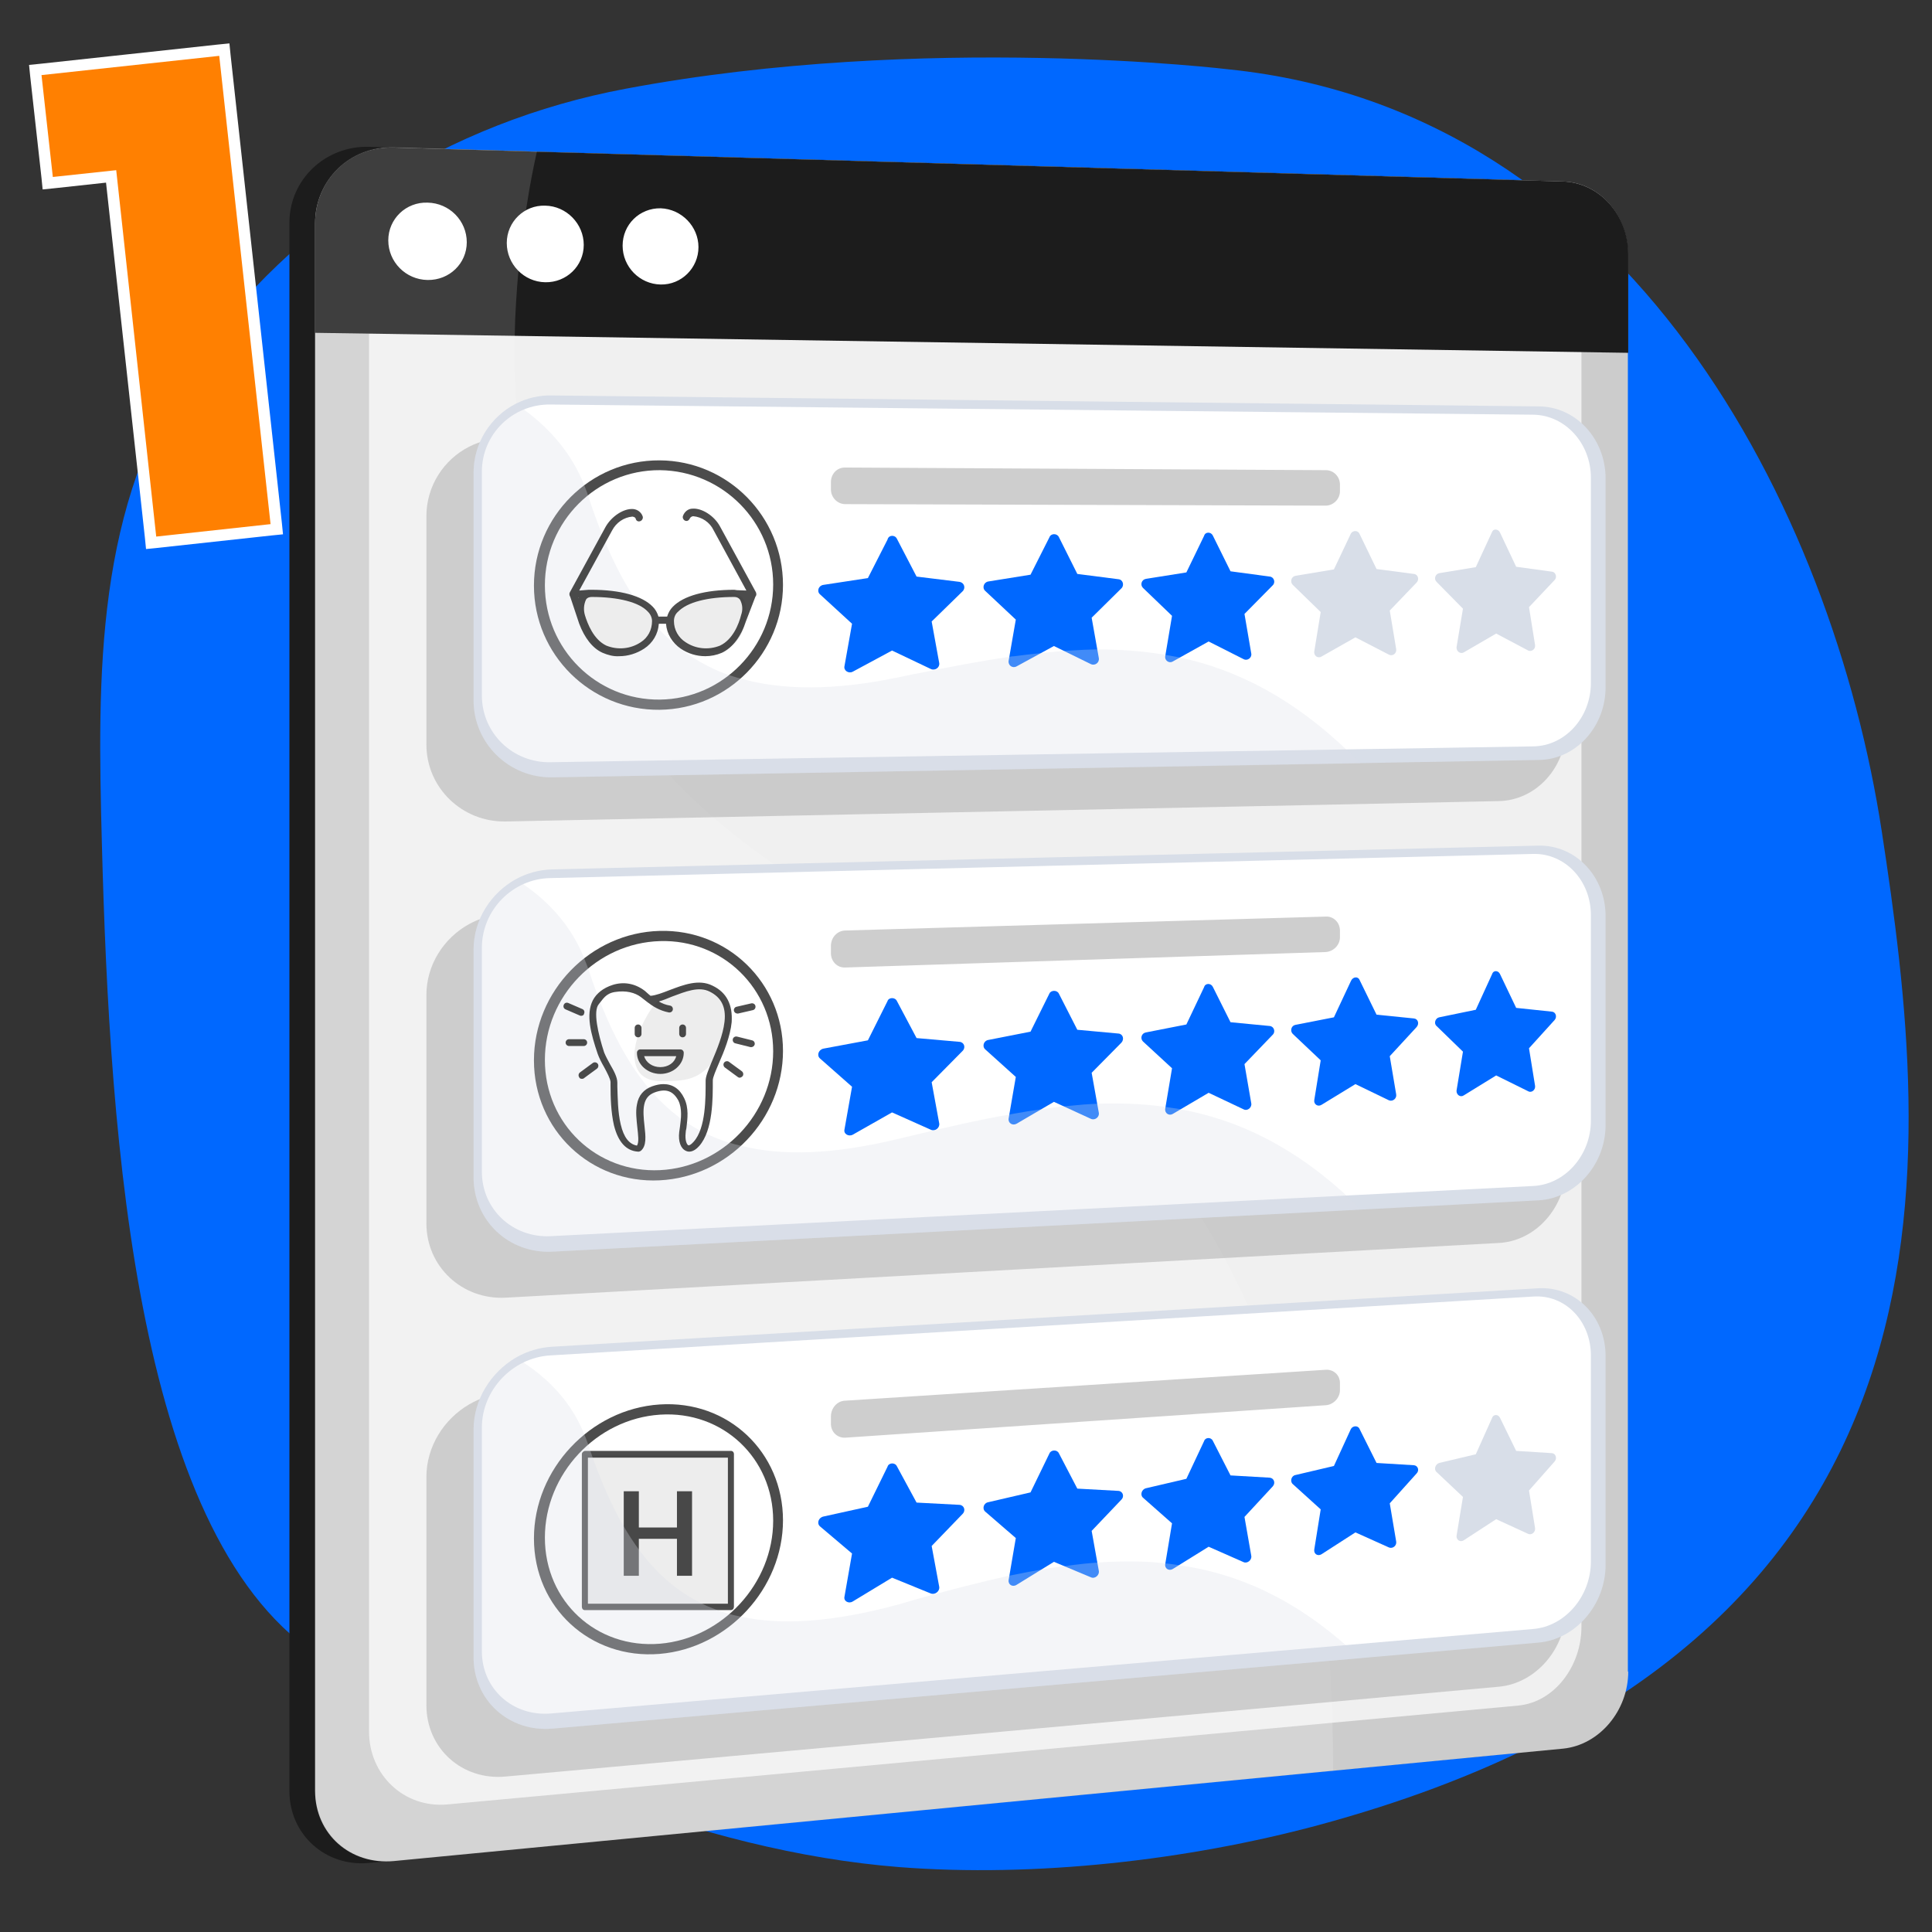 <?xml version="1.0" encoding="utf-8"?>
<!-- Generator: Adobe Illustrator 26.0.1, SVG Export Plug-In . SVG Version: 6.00 Build 0)  -->
<svg version="1.1" id="Calque_2_00000176023631476217028310000013563786733506963127_"
	 xmlns="http://www.w3.org/2000/svg" xmlns:xlink="http://www.w3.org/1999/xlink" x="0px" y="0px" viewBox="0 0 512 512"
	 style="enable-background:new 0 0 512 512;" xml:space="preserve">
<rect x="0" y="0" width="512" height="512" fill="#333333" stroke="none"/>
<style type="text/css">
	.st0{fill:#0068FF;}
	.st1{fill:#FF8001;}
	.st2{fill:#FFFFFF;}
	.st3{display:none;}
	.st4{display:inline;}
	.st5{fill:#2C8CFF;}
	.st6{opacity:0.26;fill:#FFFFFF;enable-background:new    ;}
	.st7{fill:#0066E0;}
	.st8{fill:url(#SVGID_1_);}
	.st9{fill:url(#SVGID_00000047762796302472326240000012679958345085210268_);}
	.st10{fill:url(#SVGID_00000147929728883018254620000004630897003260346795_);}
	.st11{fill:url(#SVGID_00000114047886362446562070000014421673452348660401_);}
	.st12{opacity:0.8;fill:#FFFFFF;enable-background:new    ;}
	.st13{fill:url(#SVGID_00000020396504447776101150000006211416141711210370_);}
	.st14{fill:url(#SVGID_00000077290048980019213480000016573263134657855384_);}
	.st15{fill:url(#SVGID_00000006669227653610669070000000390522571393368973_);}
	.st16{fill:url(#SVGID_00000136393456566694835300000014834232656388957596_);}
	.st17{fill:url(#SVGID_00000102512019753221826180000014270798882521533328_);}
	.st18{fill:url(#SVGID_00000060738631144858988030000008846519577197886906_);}
	.st19{fill:url(#SVGID_00000082359342722402448710000003481057768115509150_);}
	.st20{fill:url(#SVGID_00000147200978563520543050000008896778500370037644_);}
	.st21{fill:#1C1C1C;}
	.st22{fill:#CCCCCC;}
	.st23{opacity:0.7;fill:#FFFFFF;enable-background:new    ;}
	.st24{opacity:0.15;}
	.st25{opacity:0.3;fill:#757575;enable-background:new    ;}
	.st26{fill:#D8DEE8;}
	.st27{fill:#CECECE;}
	.st28{opacity:0.76;fill:#141414;enable-background:new    ;}
	.st29{opacity:0.3;fill:#D8DEE8;enable-background:new    ;}
	.st30{fill:#EDEDED;}
</style>
<path class="st0" d="M498.7,220.4c-13.1-85.7-66.8-191-172.9-202c0,0-80.5-9.8-159.9,5.1c-47.1,8.8-88.4,35-114.6,72.7
	C25.2,133.8,25.8,178.6,27,223.6c2.1,79.9,9.3,185.6,58.7,216c44.1,27.1,99.6,51,152.6,55.2c36,2.8,76.4-1.8,111-11.1
	C526.2,435.9,511.8,306.1,498.7,220.4z"/>
<g id="Calque_4">
	<g>
		<g>
			<polygon class="st1" points="29.5,46.8 12.7,48.6 9.3,18.6 59.4,13.1 73.4,140.2 40.1,143.9 			"/>
			<path class="st2" d="M58.1,14.8l13.6,124.1l-30.3,3.3L30.8,45.1L14,46.9l-3-27L58.1,14.8 M60.8,11.5l-3,0.3l-47.1,5.1l-3,0.3
				l0.3,3l3,27l0.3,3l3-0.3l13.8-1.5l10.3,94.1l0.3,3l3-0.3l30.3-3.3l3-0.3l-0.3-3L61.1,14.5L60.8,11.5L60.8,11.5z"/>
		</g>
	</g>
</g>
<g class="st3">
	<g class="st4">
		<g>
			<path class="st5" d="M137.3,379.6c12.1-17.7,27.8-46.5,32.6-84.5c2.3-18.7,2.7-44.8-7.6-71.8c-2.3-6.1-11.9-31.3-22-30.4
				c-4.2,0.4-7.8,5.2-9.2,9.1c-4.6,12.6,9.8,23.4,4.5,33.6c-1.7,3.2-5.1,6-7.3,5.4c-1-0.3-4.2-1.9-4.1-21.2
				c0.2-26,6.3-30.8,4.9-48.3c-0.5-7.1-2.2-28-14.5-32.9c-3.9-1.6-10.1-2-13.9,1.3c-6.4,5.6-1.2,17.8,2.2,40.5
				c3.4,23,3.5,46.5,1,46.9c-1.9,0.3-6.1-13.7-8.4-24.2c-4.1-18.9-1.7-23.9-4.3-36.8c-4.5-21.6-18.8-42.8-26.3-41.1
				c-7.3,1.6-7.7,25.2-7.7,26.8c-0.1,11.8,2.7,17.2,10.4,44.9c6.8,24.6,6.9,28.7,5.5,29.4c-1.8,0.9-6.3-4.7-9-8.7
				c-7.1-10.9-7-20.9-8.2-30.1c-2.5-19-12.1-44.3-23.2-45.3c-6-0.5-11.6,6.1-13.9,10.8c-2.6,5.2-3.5,12.4,2,27.2
				c10.7,28.8,26,34,30.6,58.5c1.4,7.4,1.9,17-0.4,17.8c-2.7,0.8-8.6-10.1-14.2-20.8c-11.8-22.2-13.2-31.2-17.7-31.4
				c-5.8-0.3-12.8,14.1-14.7,27.6c-1.5,10.3-1.8,32.2,26,68C62.7,341.8,104.8,365.9,137.3,379.6z"/>
			<path class="st6" d="M49.8,202.3c12.9,24.9,8.9,31,19.9,56.9c9.3,22.1,17,28.9,31.8,52c10.3,15.9,23.1,38.4,35.4,67.7
				c-55.3-28.1-69.1-50.2-69.9-66.2c-0.3-6.4,0.9-24.4-10.5-34.3c-6.7-5.9-10.9-2.9-20.1-9.5c-15.6-11.2-18.6-30.2-18.9-32.7
				c-1.3-9.1,1-12.6,1.2-19.4c0.1-3.4-0.4-7.4-1.9-11.8c0.8-0.4,1.6-0.7,2.3-0.6c4.5,0.2,5.9,9.2,17.7,31.4
				c5.6,10.6,11.5,21.6,14.2,20.8c2.4-0.7,1.8-10.4,0.4-17.8c-4.6-24.5-20-29.7-30.6-58.5c-5.5-14.8-4.6-22.1-2-27.2
				c2.2-4.3,7-10.2,12.4-10.8c-1.1,6.4-1.5,13.6-0.2,21.2C33.5,178.4,40.2,183.7,49.8,202.3z"/>
			<path class="st6" d="M118.2,179.3c0.9,13.1-2,16.2-3.5,32.7c-2,21.1-3,31.6,2.2,42.4c7.3,15.2,19.6,16.2,22.3,31.7
				c1.1,6.7-0.9,8,0.4,16.7c1.9,13.1,8.1,20.8,10.5,25.5c4.2,8.3,4.5,22.8-12.2,50.1c7.8-46.8-1.9-70.5-14-83.5
				c-10.9-11.8-20.5-11.3-30.2-26.9c-12.9-20.7-2.5-32.1-12-71.5c-5.8-23.9-11.1-27-13.6-47.9c-1-8.4-1-16.2-0.5-23.1
				c7.8,2.6,19.7,21.6,23.7,40.9c2.7,12.8,0.2,17.9,4.3,36.8c2.3,10.5,6.5,24.6,8.4,24.2c2.4-0.4,2.4-23.9-1-46.9
				c-3.4-22.7-8.6-34.9-2.2-40.5c3-2.7,7.6-2.9,11.3-2.1c0.1,5.8,0.6,10.8,1.2,15C115,165.2,117.5,168,118.2,179.3z"/>
		</g>
	</g>
	<g class="st4">
		<path class="st7" d="M129.6,431.2c-7.5,3.8-29,13.4-54.9,7.1c-18-4.4-40.9-17.1-47.5-37.3c-1.9-5.9-4.1-17.3-0.3-19.5
			c2.7-1.5,7.4,1.9,8.3,2.6c7.8,5.8,5.7,13.7,13.6,20.3c3.1,2.6,7.5,4.8,8.4,3.8c2.1-2.2-17-17.3-27.9-42.5
			c-8.9-20.6-12.5-48.5-1.9-55.9c0.4-0.3,4.6-3.1,7.7-1.6c6.5,3.3-1.2,21.3,9,36.6c2.4,3.6,5.9,7.3,7.2,6.6
			c2.6-1.4-8.1-20.9-12.7-50c-4-25.4,1.7-36.1,5.8-41.2c1.1-1.4,6.3-7.6,9.6-6.3c3.1,1.2,3,8.6,3,14.4c-0.1,13.9-3.9,18-2.1,26.5
			c1.5,7.4,5.5,13.7,6.8,13.3c1.6-0.5-1.9-10.9-2.1-25.8c-0.1-7.5-0.6-34.9,13.9-43c3.1-1.8,8-3.2,10.1-1.3c2.2,2,0.2,6.7-4,19.4
			c-2.6,7.9-5.8,17.9-7.5,29.5c-1.3,9.1-0.8,12.6,1,13.4c1.5,0.7,3.7-0.3,5.1-1.5c6.8-5.9-2.8-19,3.3-33.9
			c1.8-4.5,5.9-11.2,9.6-10.8c6.5,0.8,8.8,22.8,9,25.3c1,10.5,2.5,25.3-4.7,40.9c-3.6,7.9-9.1,15.2-6.1,19.8
			c0.8,1.2,2.4,2.6,4.1,2.5c3.9-0.4,4-9.2,10.5-20.6c2.7-4.7,5.7-9.9,8.8-9.5c3.6,0.4,6.2,7.6,7,13.2c2.2,15.8-9,29.2-5.9,31.5
			c0.3,0.2,1.4,0.1,3.7-0.1c5.1-0.4,6.4-1.2,8.1-0.8c3.9,0.8,5.9,6.8,6,7.4c3.2,10.2-9.8,17.1-16.3,38.8
			c-3.4,11.2-1.8,15.7-0.8,17.8C118.2,427.8,126.6,430.4,129.6,431.2z"/>
		<g>
			
				<linearGradient id="SVGID_1_" gradientUnits="userSpaceOnUse" x1="-618.993" y1="-126.121" x2="-588.93" y2="-308.324" gradientTransform="matrix(0.911 -0.407 -0.412 -0.923 556.458 -67.211)">
				<stop  offset="0" style="stop-color:#FFC444"/>
				<stop  offset="0.996" style="stop-color:#F36F56"/>
			</linearGradient>
			<path class="st8" d="M130.2,431c-0.3,0-0.7,0.1-1,0.1c0.1,0,0.2,0.1,0.3,0.1C129.7,431.1,130,431,130.2,431z"/>
			
				<linearGradient id="SVGID_00000105386462393119177130000011325059397162154141_" gradientUnits="userSpaceOnUse" x1="-618.004" y1="-125.948" x2="-587.938" y2="-308.162" gradientTransform="matrix(0.911 -0.407 -0.412 -0.923 556.458 -67.211)">
				<stop  offset="0" style="stop-color:#FFC444"/>
				<stop  offset="0.996" style="stop-color:#F36F56"/>
			</linearGradient>
			<path style="fill:url(#SVGID_00000105386462393119177130000011325059397162154141_);" d="M129.6,431.2c0,0-0.1,0-0.1,0.1
				c0.9-0.1,1.8-0.3,2.8-0.5c-0.7,0.1-1.4,0.2-2,0.2C130.1,431.1,129.8,431.1,129.6,431.2C129.5,431.1,129.5,431.2,129.6,431.2z"/>
			
				<linearGradient id="SVGID_00000067211843083567201090000002071004921319969169_" gradientUnits="userSpaceOnUse" x1="-623.641" y1="-126.867" x2="-593.573" y2="-309.094" gradientTransform="matrix(0.911 -0.407 -0.412 -0.923 556.458 -67.211)">
				<stop  offset="0" style="stop-color:#FFC444"/>
				<stop  offset="0.996" style="stop-color:#F36F56"/>
			</linearGradient>
			<path style="fill:url(#SVGID_00000067211843083567201090000002071004921319969169_);" d="M117.2,424.2c2.5,2.9,5.8,4.6,8.5,5.7
				C122.5,428.2,119.6,426.3,117.2,424.2z"/>
			
				<linearGradient id="SVGID_00000131359971482350596450000008411359676075919508_" gradientUnits="userSpaceOnUse" x1="-619.638" y1="-126.234" x2="-589.575" y2="-308.429" gradientTransform="matrix(0.911 -0.407 -0.412 -0.923 556.458 -67.211)">
				<stop  offset="0" style="stop-color:#FFC444"/>
				<stop  offset="0.996" style="stop-color:#F36F56"/>
			</linearGradient>
			<path style="fill:url(#SVGID_00000131359971482350596450000008411359676075919508_);" d="M128.7,431.3c0.2,0,0.5-0.1,0.7-0.1
				c-0.1,0-0.1,0-0.2,0C129.1,431.2,128.9,431.3,128.7,431.3L128.7,431.3z"/>
			<path class="st12" d="M29.8,333.6c0.6,11.9,8.2,15.1,17.7,33.8c5.7,11.3,3.9,12,8.3,20.8c2.4,4.9,18.2,35.3,50.4,42.3
				c4.5,1,12.2,2.1,22.2,0.8c0.1,0,0.2,0,0.2-0.1c-0.1-0.1-0.3-0.1-0.4-0.2c-13,0.9-19.8-2.6-23.6-6.3c-5-4.9-3.8-9.7-11.3-17.8
				c-7.8-8.4-11.7-7.5-15.7-13.5c-7.5-11.3,2.9-19.8-2.9-34.7c-5.1-13.2-15.3-11.8-19-25.5c-2.5-9,1.8-10.4-0.5-22.6
				c-2.4-13.1-7.6-13.4-8.4-24.1c-0.8-9.8,3.4-12.1,3.8-24.2c0.1-2.8,0-5.4-0.3-7.8c-2.6,1.5-5.3,4.7-6,5.6
				c-4.1,5.1-9.8,15.8-5.8,41.2c4.6,29.1,15.4,48.6,12.7,50c-1.2,0.7-4.8-3-7.2-6.6c-10.2-15.3-2.5-33.3-9-36.6
				c-1.5-0.8-3.3-0.5-4.8,0.1c0.4,1.8,0.7,3.7,0.9,5.8C32.3,324.1,29.4,326,29.8,333.6z"/>
			
				<linearGradient id="SVGID_00000095302363212780615280000002871852899402679959_" gradientUnits="userSpaceOnUse" x1="-620.168" y1="-126.288" x2="-590.099" y2="-308.522" gradientTransform="matrix(0.911 -0.407 -0.412 -0.923 556.458 -67.211)">
				<stop  offset="0" style="stop-color:#FFC444"/>
				<stop  offset="0.996" style="stop-color:#F36F56"/>
			</linearGradient>
			<path style="fill:url(#SVGID_00000095302363212780615280000002871852899402679959_);" d="M128.8,431.1c-0.4-0.1-0.7-0.2-1.1-0.2
				c0.2,0.1,0.4,0.2,0.6,0.3C128.4,431.1,128.6,431.1,128.8,431.1z"/>
			
				<linearGradient id="SVGID_00000013888397896383897900000016046620099502955168_" gradientUnits="userSpaceOnUse" x1="-619.874" y1="-126.263" x2="-589.81" y2="-308.47" gradientTransform="matrix(0.911 -0.407 -0.412 -0.923 556.458 -67.211)">
				<stop  offset="0" style="stop-color:#FFC444"/>
				<stop  offset="0.996" style="stop-color:#F36F56"/>
			</linearGradient>
			<path style="fill:url(#SVGID_00000013888397896383897900000016046620099502955168_);" d="M128.7,431.3c0.2,0,0.4-0.1,0.5-0.1
				c-0.2,0-0.3-0.1-0.5-0.1s-0.3,0-0.5,0C128.4,431.2,128.6,431.2,128.7,431.3z"/>
			
				<linearGradient id="SVGID_00000125583379897055892100000006641209326779200689_" gradientUnits="userSpaceOnUse" x1="-620.051" y1="-126.295" x2="-589.987" y2="-308.498" gradientTransform="matrix(0.911 -0.407 -0.412 -0.923 556.458 -67.211)">
				<stop  offset="0" style="stop-color:#FFC444"/>
				<stop  offset="0.996" style="stop-color:#F36F56"/>
			</linearGradient>
			<path style="fill:url(#SVGID_00000125583379897055892100000006641209326779200689_);" d="M128.5,431.4c0.1,0,0.2,0,0.3,0l0,0
				C128.6,431.3,128.5,431.3,128.5,431.4z"/>
			<path class="st12" d="M128.5,431.4c-12.8,2.9-23.4,3.2-30.8,3c-13.5-0.4-28.1-1-37-10.7c-2.6-2.9-3.1-4.7-7.1-8.6
				c-8.5-8-14.1-7.1-18.6-13.5c-3.1-4.4-1.6-6.4-4.1-14.3c-0.6-1.9-1.4-3.9-2.4-6.2c-0.5,0-1.1,0.1-1.5,0.4
				c-3.9,2.2-1.7,13.7,0.3,19.5c6.6,20.2,29.5,32.9,47.5,37.3c25.3,6.2,46.4-2.9,54.3-6.8c-0.1,0-0.2-0.1-0.3-0.1
				C128.6,431.3,128.6,431.4,128.5,431.4z"/>
			<path class="st12" d="M112.9,312.7c-3.2-0.3-6.1,4.8-8.8,9.5c-6.5,11.4-6.6,20.2-10.5,20.6c-1.7,0.2-3.3-1.2-4.1-2.5
				c-3-4.6,2.5-11.9,6.1-19.8c7.1-15.5,5.7-30.4,4.7-40.9c-0.2-2.6-2.5-24.5-9-25.3c-3.7-0.5-7.8,6.2-9.6,10.8
				c-6.1,15,3.5,28-3.3,33.9c-1.4,1.2-3.6,2.3-5.1,1.5c-1.7-0.9-2.3-4.3-1-13.4c1.7-11.7,4.9-21.7,7.5-29.5
				c4.2-12.7,6.2-17.4,4-19.4c-1.1-1.1-3.1-1.1-5.2-0.7c0,1.8-0.2,3.7-0.6,5.5c-1.6,6.8-5.1,7.6-6.9,15.2c-1.7,6.7,0.6,7.9-0.6,16.4
				c-1.3,8.7-3.8,8.5-4.7,15.2c-1.2,9.4,3.6,10.8,4.6,23.1c0.9,11.4-3,13.2-0.5,20.6c2.6,7.7,7.1,6.6,12.2,15.2
				c6.9,11.7,0.5,16.7,7.3,28c5.1,8.4,11,9.4,12.3,17.5c0.8,4.7-1,6-0.1,11.4c1.2,7.8,6.2,13,8.3,15.2c5.6,5.9,12.4,8.7,17.9,10
				c-0.7-0.3-1.3-0.6-2-1c-2.7-1.1-6-2.9-8.5-5.7c-3-2.6-5.3-5.6-6.8-8.9c-3.1-6.7-3.1-12.1-3.1-12.1c0-10.8,7.6-15,5.5-21.2
				c-2.2-6.3-11.1-6-11.7-11.3c-0.4-3.9,4.3-4.7,6.4-10.9c2.4-7-2.2-9.7-1.1-18c1.1-8.2,6.1-9,8.3-17.1c0.7-2.7,1.2-6.2,0.4-10.7
				C114.5,313.2,113.7,312.8,112.9,312.7z"/>
			
				<linearGradient id="SVGID_00000169519295947655148840000001468440550099120319_" gradientUnits="userSpaceOnUse" x1="-620.556" y1="-126.361" x2="-590.489" y2="-308.584" gradientTransform="matrix(0.911 -0.407 -0.412 -0.923 556.458 -67.211)">
				<stop  offset="0" style="stop-color:#FFC444"/>
				<stop  offset="0.996" style="stop-color:#F36F56"/>
			</linearGradient>
			<path style="fill:url(#SVGID_00000169519295947655148840000001468440550099120319_);" d="M128.8,431.1c0.1,0,0.3,0,0.4,0
				c-0.9-0.2-2.1-0.6-3.5-1.2c0.6,0.3,1.3,0.7,2,1C128,430.9,128.4,431,128.8,431.1z"/>
			
				<linearGradient id="SVGID_00000121999115460636381880000016783224783761828255_" gradientUnits="userSpaceOnUse" x1="-619.254" y1="-126.162" x2="-589.19" y2="-308.367" gradientTransform="matrix(0.911 -0.407 -0.412 -0.923 556.458 -67.211)">
				<stop  offset="0" style="stop-color:#FFC444"/>
				<stop  offset="0.996" style="stop-color:#F36F56"/>
			</linearGradient>
			<path style="fill:url(#SVGID_00000121999115460636381880000016783224783761828255_);" d="M129.5,431.1c-0.1,0-0.2,0-0.2,0.1
				C129.3,431.2,129.4,431.2,129.5,431.1C129.4,431.2,129.5,431.2,129.5,431.1c0,0.1,0.1,0,0.1,0
				C129.5,431.2,129.5,431.1,129.5,431.1z"/>
			
				<linearGradient id="SVGID_00000091003164463404560100000012766751404335206335_" gradientUnits="userSpaceOnUse" x1="-619.281" y1="-126.235" x2="-592.777" y2="-286.866" gradientTransform="matrix(0.911 -0.407 -0.412 -0.923 556.458 -67.211)">
				<stop  offset="0" style="stop-color:#FFC444"/>
				<stop  offset="0.996" style="stop-color:#F36F56"/>
			</linearGradient>
			<path style="fill:url(#SVGID_00000091003164463404560100000012766751404335206335_);" d="M129.4,431.2
				C129.5,431.2,129.5,431.2,129.4,431.2C129.5,431.2,129.4,431.2,129.4,431.2L129.4,431.2z"/>
			
				<linearGradient id="SVGID_00000008142058890978388440000005684622839751934634_" gradientUnits="userSpaceOnUse" x1="-619.64" y1="-126.217" x2="-589.575" y2="-308.432" gradientTransform="matrix(0.911 -0.407 -0.412 -0.923 556.458 -67.211)">
				<stop  offset="0" style="stop-color:#FFC444"/>
				<stop  offset="0.996" style="stop-color:#F36F56"/>
			</linearGradient>
			<path style="fill:url(#SVGID_00000008142058890978388440000005684622839751934634_);" d="M128.7,431.3c0.1,0,0.2,0.1,0.3,0.1
				c0.2-0.1,0.3-0.1,0.4-0.2l0,0C129.2,431.3,129,431.3,128.7,431.3z"/>
			
				<linearGradient id="SVGID_00000014596342473046326430000003801260463685420432_" gradientUnits="userSpaceOnUse" x1="-619.529" y1="-126.215" x2="-589.467" y2="-308.411" gradientTransform="matrix(0.911 -0.407 -0.412 -0.923 556.458 -67.211)">
				<stop  offset="0" style="stop-color:#FFC444"/>
				<stop  offset="0.996" style="stop-color:#F36F56"/>
			</linearGradient>
			<path style="fill:url(#SVGID_00000014596342473046326430000003801260463685420432_);" d="M129.2,431.2c0.1,0,0.2,0,0.2-0.1
				c-0.1,0-0.2-0.1-0.3-0.1s-0.3,0-0.4,0C128.9,431.1,129.1,431.2,129.2,431.2z"/>
		</g>
	</g>
</g>
<g class="st3">
	<g class="st4">
		<path class="st7" d="M208.7,330.8c45.3-37.2,58.4-71,62.1-94.9c2.8-18.4,8.2-84.2-5.1-134.9c-1.8-6.8-7.2-25.8,1.7-34.2
			c4-3.7,11.1-5.7,16.2-3.1c8.2,4.2,4.5,17.1,9.8,52.6c1.7,11.4,4.4,25.4,13.5,39.8c0.7,1,6.7,10.6,8.4,9.7
			c2.3-1.1-5.3-19.5-14.3-49.8c-10.4-35.2-12.3-52-6.4-68.3c1.3-3.7,4.7-13,9.6-13.2c7.1-0.2,14.6,19,17.3,34.2
			c2.6,14.6,0,20.8,3.8,43c2.7,15.8,5,17.9,6.6,18.2c3.7,0.5,8.7-8.4,10.7-16.2C347.2,95.8,336,85,324,50.2
			c-7.5-21.8-12-35.7-5.5-42.7s21.6-4.8,31.4,0.1c16.9,8.4,22.7,26.9,28.5,45.6c4.3,13.8,14.2,45.7,10.2,68.6
			c-0.9,5.2-0.3,11.9,1.1,12.2c2.2,0.4,8.7-17,10.1-35.1c1.9-25-6.6-45-9-50.2C380,25,365.4,16.7,369,10.1
			c3.2-5.9,18.4-5.9,29.8-0.7c20.2,9.4,25.7,34.7,30.5,56.5c3.6,16.7,15.3,69.9-6.8,96.2c-3,3.5-11.4,12.4-8.8,19.2
			c1.3,3.5,5.6,6.6,9.4,6.2c13.5-1.5,18.5-48.5,19.1-54.8c2.8-28-10-43.2-1.9-50.3c5.5-4.8,16.8-3.6,24,1.3
			c21.5,14.7,20.7,72.1-5.4,109.7c-28.2,40.6-82.1,52.7-79.8,58.7c1,2.6,11.4,0.8,15.7,0c5.1-0.9,53.9-10.2,74.7-52.8
			c9.3-19,7.9-34.5,14.2-35.1c6.2-0.6,15.1,14,16.3,26.3c3.9,39-67.4,75.7-96.5,90.7C365,301,300.4,326.8,208.7,330.8z"/>
		<path class="st6" d="M358,50.9c10.1,19.2-0.1,28.6,4.8,62c4,27.3,11.7,26.8,12.6,44.6c1.4,25.6-13.5,44.5-39.5,77.4
			c-17.3,21.8-38.1,47.7-75,70.3c-17,10.4-33.3,17.6-47.3,22.6c-0.9,0.5-1.8,1-2.7,1.5c28.1-5.7,49.9-13.2,65.2-19.3
			c18.6-7.5,27.7-13,35.7-19.8c13.1-11,13.5-16.9,33.9-42.4c22-27.5,24.1-23.9,31.1-37.3c11.8-22.6,4.5-30.4,17.6-48.8
			c10.3-14.6,18.2-14.7,22.9-27.9c3.1-8.8,1.3-13.7-1.5-35.2c-6.2-46.7-1.5-51.7-9.7-61.2c-9-10.6-18.7-9.1-28-23.4
			c-1.6-2.4-2.8-4.8-3.9-7.2c-2.3,0.8-4,1.9-4.8,3.5c-3.6,6.6,11,14.8,21.8,38.6c2.4,5.3,10.9,25.2,9,50.2
			c-1.4,18-7.9,35.4-10.1,35.1c-1.3-0.2-2-7-1.1-12.2c4-22.9-5.9-54.8-10.2-68.6c-6-18.8-11.8-37.4-28.7-45.8
			c-9.3-4.6-23.5-6.9-30.4-1c3.5,3.9,7.6,8.5,12.2,13.5C348,38.3,356.1,47.3,358,50.9z"/>
		<path class="st6" d="M483.7,164.2c-6.2,0.6-4.9,16.1-14.2,35.1c-20.7,42.7-69.6,51.9-74.7,52.8c-4.3,0.8-14.7,2.6-15.7,0
			c-2.3-6,51.6-18.1,79.8-58.7c26.1-37.6,27-95,5.4-109.7c-4.5-3.1-10.6-4.7-15.9-4.3c1.5,6.2,3.5,13.3,5.9,21
			c6.8,21.2,11,27.1,11.3,39.2c0.4,18.9-9.6,33.5-13.5,39.1c-11.5,16.8-19.7,14.8-52.8,41.2c-21.6,17.3-29.9,27.6-32.6,31
			c-12.5,16-18.1,30-19.7,33.5c-7.9,16.9-38.9,35.6-137.7,45.7c-0.2,0.2-0.4,0.4-0.7,0.6c91.7-4,156.3-29.8,194.8-49.6
			c29.2-15,100.4-51.7,96.5-90.7C498.8,178.2,489.9,163.6,483.7,164.2z"/>
		<path class="st6" d="M285,124.2c3.2,20.2-3.6,21.8,0.7,39.4c4.9,20.1,15.1,23.1,13.3,35.9c-1.5,11-9.6,12.3-17.8,28.1
			c-7.5,14.5-7.9,27.2-8.6,32.2c-1.9,13.8-14.8,35-60.7,68.5c0.5-0.2,1.1-0.4,1.6-0.6c22.7-13,37.8-26.9,48-38.6
			c11.3-12.9,11.8-17.5,32.8-42.3c21.5-25.4,28.1-29.1,34.1-43.9c2.7-6.6,11.8-29,4-51.8c-6.6-19.3-19.5-21.5-21-40.2
			c-1-11.9,3.9-14.3,2-28.7c-1.6-12.2-5.7-15.2-9-27.9c-1.2-4.8-2.4-11.1-2.5-18.9c-3.6,2.4-6,9.2-7.1,12.3
			c-5.9,16.3-3.9,33.2,6.4,68.3c8.9,30.3,16.6,48.7,14.3,49.8c-1.7,0.8-7.8-8.7-8.4-9.7c-9.2-14.4-11.8-28.5-13.5-39.8
			c-5.3-35.5-1.7-48.4-9.8-52.6c-3-1.6-6.8-1.5-10.1-0.4c-1.4,5.6-2.2,11.8-1.7,18.5C273,99.2,281.6,102.8,285,124.2z"/>
	</g>
	<g class="st4">
		<g>
			<path class="st5" d="M324.1,423.9c-6.4-20.4-13.1-52.6-6.6-90.3c3.2-18.5,10.5-43.6,28.2-66.5c4-5.2,20.5-26.4,29.9-22.7
				c3.9,1.6,5.9,7.2,6.2,11.4c0.8,13.4-16.2,19.5-14.1,30.8c0.6,3.6,3.1,7.2,5.5,7.3c1.1,0,4.6-0.6,10.1-19.1
				c7.4-25,3-31.3,9.3-47.6c2.6-6.7,10.2-26.1,23.4-27.2c4.2-0.4,10.2,1,12.9,5.3c4.5,7.2-4.1,17.4-13.9,38.1
				c-10,21-16.9,43.5-14.6,44.6c1.8,0.9,9.9-11.4,15.1-20.7c9.4-16.8,8.6-22.4,14.9-33.9c10.6-19.4,30.4-35.5,37.1-31.7
				c6.5,3.7,0,26.3-0.4,27.9c-3.3,11.3-7.6,15.7-23,40C430.3,291,429,295,430.1,296c1.5,1.4,7.4-2.6,11.1-5.7
				c10-8.3,12.8-18,16.6-26.4c8-17.5,24.5-38.9,35.4-36.5c5.8,1.2,9.3,9.2,10.2,14.4c1,5.7-0.3,12.9-9.9,25.5
				c-18.6,24.4-34.8,24.9-46.3,47c-3.5,6.7-6.8,15.7-4.7,17.1c2.3,1.6,11.1-7.2,19.6-15.7c17.7-17.8,21.7-26,26.1-24.9
				c5.6,1.4,8.1,17.3,6.1,30.7c-1.6,10.3-7.6,31.3-44.6,57.5C406.5,409.5,359.1,420.3,324.1,423.9z"/>
			<path class="st6" d="M459.3,279.8c-19.6,20.1-17.6,27.1-35.6,48.7c-15.3,18.4-24.7,22.7-45.6,40.5c-14.5,12.3-33.3,30-53.6,54.4
				c61-10.8,80.8-27.9,86.2-42.9c2.2-6.1,6.2-23.6,20.1-29.8c8.1-3.6,11.2,0.4,22-3.3c18.2-6.2,26.6-23.5,27.6-25.7
				c3.9-8.3,2.7-12.3,4.5-18.9c0.9-3.3,2.5-6.9,5.2-10.7c-0.6-0.7-1.3-1.1-2.1-1.3c-4.4-1.1-8.3,7.1-26.1,24.9
				c-8.5,8.5-17.3,17.3-19.6,15.7c-2-1.4,1.2-10.4,4.7-17.1c11.6-22.1,27.7-22.6,46.3-47c9.6-12.6,10.8-19.8,9.9-25.5
				c-0.8-4.8-3.8-11.8-8.7-13.9c-0.8,6.5-2.5,13.4-6,20.3C482,261.7,474,264.8,459.3,279.8z"/>
			<path class="st6" d="M400.6,237.8c-4.7,12.3-2.8,16.1-6.1,32.3c-4.2,20.8-6.3,31.1-14.5,39.9c-11.4,12.4-23.5,9.8-30.5,23.8
				c-3.1,6.1-1.4,7.9-5.2,15.9c-5.7,12-13.8,17.5-17.5,21.4c-6.5,6.7-10.9,20.5-2.9,51.5c6.2-47,22.4-66.9,37.7-75.8
				c13.9-8.1,22.9-4.8,36.7-16.9c18.4-16.1,11.7-30,32.3-64.9c12.5-21.2,18.5-22.6,27-41.9c3.4-7.8,5.7-15.2,7.2-21.9
				c-8.2,0.2-25.1,14.9-34.6,32.3c-6.3,11.5-5.4,17.1-14.9,33.9c-5.3,9.4-13.4,21.6-15.1,20.7c-2.2-1.1,4.7-23.6,14.6-44.6
				c9.9-20.7,18.4-30.9,13.9-38.1c-2.1-3.4-6.5-5-10.2-5.3c-1.8,5.5-3.7,10.2-5.5,14C407.8,225.4,404.6,227.3,400.6,237.8z"/>
		</g>
	</g>
</g>
<path class="st21" d="M409.1,47.9l-273-7.9l-38.3-1.1C86.2,38.6,76.7,47.6,76.7,59v29.3v386.4c0,11.4,9.5,20.1,21.1,19l250-24
	l61.4-5.9c9.7-0.9,17.4-10.3,17.4-20.7V93.7V67.2C426.6,56.8,418.8,48.2,409.1,47.9z"/>
<g>
	<g>
		<path class="st22" d="M431.5,443c0,10.3-7.6,19.4-17.2,20.4l-309.9,29.8c-11.6,1.1-20.9-7.2-20.9-18.6V59.2
			c0-11.4,9.3-20.4,20.9-20.1l309.9,9c9.6,0.3,17.1,8.9,17.1,19.2V443H431.5z"/>
		<path class="st23" d="M97.8,52.7v406.2c0,11.4,9.2,20.3,20.7,19.3L402.3,452c9.7-0.9,16.8-10.5,16.8-20.9V60.8L97.8,52.7z"/>
		<path class="st21" d="M431.5,67.3v26.2l-348-5.3v-29c0-11.4,9.1-20.4,20.7-20.1l310,9C423.9,48.4,431.5,57,431.5,67.3z"/>
		<g>
			<path class="st2" d="M123.7,64.2c0,5.6-4.6,10.1-10.4,10s-10.4-4.8-10.4-10.5s4.7-10.2,10.4-10C119.1,53.8,123.7,58.5,123.7,64.2
				z"/>
			<path class="st2" d="M154.7,64.9c0,5.6-4.6,10-10.2,9.9c-5.7-0.1-10.2-4.8-10.2-10.4s4.6-10.1,10.2-9.9
				C150.1,54.6,154.7,59.3,154.7,64.9z"/>
			<path class="st2" d="M185.1,65.5c0,5.5-4.5,10-10,9.9c-5.6-0.1-10.1-4.7-10.1-10.3c0-5.6,4.5-10,10.1-9.9
				C180.6,55.4,185.1,60,185.1,65.5z"/>
		</g>
	</g>
	<g class="st24">
		<path class="st2" d="M353.3,469.2l-249,23.9c-11.6,1.1-20.8-7.6-20.8-19v-415c0-11.4,9.1-20.4,20.7-20.1l38.1,1.1
			c-1,4.5-1.9,9.1-2.6,13.7c-0.1,0.6-0.2,1.2-0.3,1.8c-0.8,5.3-1.5,10.6-2,16c-0.5,5.8-0.9,11.6-1,17.5c-0.5,29.1,4.7,59.1,19.9,87
			c36.1,66.2,99.1,67.7,147.9,126.9c23.2,28.2,46.7,73.9,48.9,152.9C353.2,460.3,353.3,464.1,353.3,469.2z"/>
	</g>
</g>
<g>
	<path class="st25" d="M397.1,118.2L134,116.1c-3.5,0-6.8,0.8-9.7,2.3c-6.7,3.4-11.3,10.4-11.3,18.4v60.5c0,11.5,9.5,20.6,21,20.4
		l215.7-4.4l47.5-1c9.9-0.2,17.8-8.9,17.8-19.4v-55.5C415,126.9,407,118.3,397.1,118.2z"/>
	<path class="st25" d="M397.1,352.8L134,369.2c-3.5,0.2-6.8,1.3-9.7,3c-6.7,3.9-11.3,11.2-11.3,19.2v60.5c0,11.5,9.5,20,21,18.9
		l215.7-19.5l47.5-4.3c9.9-0.9,17.8-10.2,17.8-20.7v-55.5C415,360.2,407,352.2,397.1,352.8z"/>
	<path class="st25" d="M397.1,235.1L134,242.3c-3.5,0.1-6.8,1-9.7,2.6c-6.7,3.7-11.3,10.8-11.3,18.8v60.5c0,11.5,9.5,20.3,21,19.7
		L349.7,332l47.5-2.6c9.9-0.5,17.8-9.6,17.8-20.1v-55.5C415,243.2,407,234.9,397.1,235.1z"/>
</g>
<path class="st26" d="M425.5,126.8v55.3c0,10.5-7.9,19.2-17.7,19.3L146.4,206c-11.5,0.2-20.9-9-20.9-20.4v-60.3
	c0-8,4.6-14.9,11.2-18.3c2.9-1.5,6.2-2.3,9.6-2.2l261.4,2.9C417.6,107.7,425.5,116.3,425.5,126.8z"/>
<path class="st2" d="M421.6,126.6c0-9.1-6.8-16.6-15.3-16.7l-260.5-2.7c-10-0.1-18.1,7.9-18.1,17.8v59.3c0,10,8.2,17.9,18.2,17.7
	l260.4-4.2c8.5-0.1,15.3-7.7,15.3-16.8V126.6z"/>
<g>
	<g>
		<path class="st0" d="M237.7,142.8l5.2,10l11.4,1.4c1.2,0.2,1.7,1.6,0.8,2.5l-8.2,8l2,11c0.2,1.2-1.1,2.1-2.2,1.6l-10.3-4.9
			L226,178c-1.1,0.6-2.5-0.3-2.2-1.5l2-11.2l-8.5-7.8c-0.9-0.8-0.4-2.3,0.9-2.5l11.8-1.8l5.2-10.2
			C235.5,141.7,237.2,141.7,237.7,142.8z"/>
		<path class="st0" d="M280.6,142.3l4.9,9.8l10.9,1.4c1.2,0.1,1.6,1.6,0.8,2.4l-7.9,7.8l1.9,10.7c0.2,1.2-1,2.1-2.1,1.6l-9.8-4.8
			l-9.9,5.4c-1.1,0.6-2.3-0.3-2.1-1.5l1.9-10.9l-8.1-7.6c-0.9-0.8-0.4-2.3,0.8-2.5l11.2-1.8l5-9.9
			C278.5,141.3,280.1,141.3,280.6,142.3z"/>
		<path class="st0" d="M321.4,141.9l4.7,9.5l10.4,1.4c1.1,0.1,1.6,1.5,0.8,2.3l-7.5,7.6l1.8,10.5c0.2,1.1-1,2-2,1.5l-9.3-4.7
			l-9.5,5.3c-1,0.6-2.2-0.3-2-1.4l1.8-10.7l-7.7-7.4c-0.8-0.8-0.4-2.2,0.8-2.4l10.7-1.7l4.7-9.7
			C319.4,140.9,320.9,140.9,321.4,141.9z"/>
		<path class="st26" d="M360.3,141.5l4.5,9.3l9.9,1.3c1.1,0.1,1.5,1.5,0.7,2.3l-7.1,7.4L370,172c0.2,1.1-0.9,2-1.9,1.5l-8.9-4.6
			l-9,5.1c-1,0.6-2.1-0.3-1.9-1.4l1.7-10.4l-7.4-7.2c-0.8-0.8-0.4-2.2,0.7-2.4l10.2-1.7l4.5-9.5
			C358.5,140.5,359.9,140.5,360.3,141.5z"/>
		<path class="st26" d="M397.5,141.1l4.3,9.1l9.5,1.3c1,0.1,1.4,1.5,0.7,2.2l-6.8,7.2l1.6,10c0.2,1.1-0.9,1.9-1.8,1.5l-8.5-4.5
			l-8.6,5c-0.9,0.5-2-0.3-1.9-1.4l1.7-10.2l-7-7.1c-0.8-0.8-0.3-2.1,0.7-2.3l9.7-1.6l4.3-9.3C395.7,140.1,397,140.1,397.5,141.1z"/>
	</g>
	<path class="st27" d="M355.1,130.2c0,2.1-1.8,3.8-3.8,3.8L224,133.6c-2.1,0-3.8-1.8-3.8-3.9v-1.9c0-2.2,1.6-3.9,3.7-3.9l127.5,0.7
		c2,0,3.7,1.7,3.7,3.8V130.2z"/>
</g>
<path class="st28" d="M174.8,188.1c-18.3,0.2-33.3-14.6-33.3-32.9c0-18.4,15-33.3,33.3-33.2c18.1,0.1,32.7,14.9,32.7,33
	C207.5,173,192.9,187.9,174.8,188.1z"/>
<path class="st2" d="M204.9,154.9c0,16.6-13.4,30.3-30,30.5c-16.8,0.2-30.5-13.4-30.5-30.3s13.7-30.6,30.5-30.5
	C191.5,124.8,204.9,138.3,204.9,154.9z"/>
<path class="st29" d="M360.6,202.3L146.4,206c-11.5,0.2-20.9-9-20.9-20.4v-60.3c0-8,4.6-14.9,11.2-18.3c0.7,0.5,1.4,1,2.1,1.5
	c0.1,0.1,0.3,0.2,0.4,0.3c6.7,5,12.3,11.4,15.6,19.7c0.3,0.9,0.7,1.7,1,2.7l0,0c1.6,4.9,3.3,9.5,5.2,13.9
	c5.9,13.5,13.5,24,24.7,30.4c2.3,1.3,4.8,2.5,7.5,3.4c1,0.3,2,0.7,3,0.9c10.9,3.1,24.6,3.3,41.9-0.3c1.3-0.3,2.5-0.5,3.8-0.8
	c0.7-0.1,1.4-0.3,2.1-0.4c7.9-1.6,15.7-3.1,23.3-4.2c0.5-0.1,1.1-0.2,1.6-0.2c2.3-0.3,4.6-0.6,6.8-0.8c1.7-0.2,3.4-0.3,5.1-0.5
	c0.4,0,0.7-0.1,1.1-0.1c1.8-0.1,3.6-0.2,5.4-0.3c1.1,0,2.3-0.1,3.4-0.1c2.9,0,5.7,0.1,8.5,0.3c3.2,0.2,6.3,0.6,9.4,1.1
	c1.3,0.2,2.6,0.5,3.9,0.7c15.5,3.3,30.5,11,45.5,25.6C358.9,200.6,359.7,201.4,360.6,202.3C360.5,202.2,360.6,202.3,360.6,202.3z"/>
<g>
	<path id="Tracé_719" class="st30" d="M197,166.5c-0.9,3.8-4.4,6.4-8.3,6.2c-4.6,0-10.4-3.3-10.4-6.8c0-3.4,3.5-7.3,8-8.1
		C195.4,156.3,199.5,156.5,197,166.5z"/>
	<path id="Tracé_720" class="st30" d="M155,166.6c0.9,3.7,4.2,6.4,8.1,6.2c4.5,0,10.2-3.3,10.2-6.8s-3.4-7.3-7.8-8.1
		C156.6,156.4,152.6,156.6,155,166.6z"/>
	<path class="st28" d="M200.2,158.1c0.3-0.3,0.3-0.8,0.1-1.2l-9.5-17.4c-1.5-2.8-4.8-4.9-7.3-4.7c-1.1,0-2.1,0.8-2.5,1.9
		c-0.2,0.5,0.1,1.1,0.6,1.3l0,0c0.5,0.2,1-0.1,1.2-0.6c0.1-0.1,0.2-0.5,0.9-0.6c2.3,0.2,4.4,1.6,5.4,3.7l8.7,16l-2.5-0.1
		c-0.2,0-0.5-0.1-0.7-0.1c-7.7,0-13.5,1.6-16.3,4.5c-0.7,0.7-1.2,1.6-1.5,2.6h-2.3c-0.3-1-0.8-1.9-1.5-2.6
		c-2.8-2.9-8.6-4.5-16.3-4.5c-0.2,0-0.5,0-0.7,0l0,0l-2.5,0.2l8.7-15.9c1.1-2.1,3.1-3.5,5.4-3.7c0.7,0.1,0.8,0.4,0.9,0.6
		c0,0,0,0,0,0.1c0.2,0.5,0.7,0.7,1.2,0.5s0.8-0.8,0.6-1.3c-0.4-1.1-1.4-1.8-2.5-1.9c-2.5-0.2-5.7,1.9-7.3,4.7L151,157
		c-0.1,0.2-0.1,0.3-0.1,0.5s0.1,0.5,0.2,0.6l2.3,6.9c0,0.1,0.1,0.2,0.1,0.3c1.4,3.7,3.5,6.5,6.2,7.7c1.4,0.6,2.9,1,4.4,0.9
		c2.3,0,4.6-0.7,6.6-2c2.3-1.5,3.7-3.9,3.9-6.6h1.9c0.2,2.7,1.7,5.1,3.9,6.6c1.9,1.3,4.2,2,6.5,2c1.5,0,3-0.3,4.4-0.9
		c2.8-1.3,5.1-4.3,6.4-8.4L200.2,158.1z M198.1,158.5L198.1,158.5L198.1,158.5L198.1,158.5z M153.3,158.4L153.3,158.4
		c0.1,0,0.1,0.1,0,0.1V158.4z M169.8,170.2c-2.7,1.8-6.1,2.1-9.1,0.9c-3.4-1.6-5-5.8-5.7-8.1c-0.4-1.4-0.3-2.8,0.3-4.1
		c0.3-0.5,0.9-0.7,1.5-0.7c7.1,0,12.6,1.4,14.9,3.9c0.7,0.7,1.1,1.6,1.1,2.5C172.8,166.9,171.7,169,169.8,170.2z M190.8,171.1
		c-3,1.2-6.4,0.9-9.1-0.9c-1.9-1.2-3.1-3.3-3.1-5.6c0-1,0.4-1.9,1.1-2.5c2.4-2.5,7.8-3.9,14.9-3.9c0.6,0,1.1,0.2,1.5,0.7
		c0.7,1.3,0.8,2.7,0.3,4.1C195.8,165.4,194.2,169.5,190.8,171.1z"/>
</g>
<path class="st26" d="M425.5,359.4v55.3c0,10.5-7.9,19.7-17.7,20.6l-261.4,22.8c-11.5,1-20.9-7.5-20.9-18.9v-60.3
	c0-8,4.6-15.2,11.2-19.1c2.9-1.7,6.2-2.7,9.6-2.9l261.4-15.5C417.6,340.9,425.5,348.9,425.5,359.4z"/>
<path class="st2" d="M421.6,359.2c0-9.1-6.8-16.2-15.3-15.6l-260.5,15.6c-10,0.6-18.1,9.2-18.1,19.1v59.3c0,10,8.2,17.3,18.2,16.5
	l260.4-22.4c8.5-0.7,15.3-8.7,15.3-17.9V359.2z"/>
<g>
	<g>
		<path class="st0" d="M237.7,388.6l5.2,9.6l11.4,0.6c1.2,0.1,1.7,1.5,0.8,2.4l-8.2,8.5l2,10.8c0.2,1.2-1.1,2.2-2.2,1.8l-10.3-4.2
			l-10.4,6.3c-1.1,0.7-2.5-0.1-2.2-1.3l2-11.4l-8.5-7.2c-0.9-0.8-0.4-2.3,0.9-2.6l11.8-2.6l5.2-10.6
			C235.5,387.6,237.2,387.5,237.7,388.6z"/>
		<path class="st0" d="M280.6,385.1l4.9,9.4l10.9,0.6c1.2,0.1,1.6,1.5,0.8,2.3l-7.9,8.3l1.9,10.6c0.2,1.1-1,2.2-2.1,1.7l-9.8-4.1
			l-9.9,6.1c-1.1,0.7-2.3-0.1-2.1-1.3l1.9-11.1l-8.1-7c-0.9-0.8-0.4-2.3,0.8-2.5l11.2-2.6l5-10.3
			C278.5,384.2,280.1,384.1,280.6,385.1z"/>
		<path class="st0" d="M321.4,381.8l4.7,9.2l10.4,0.6c1.1,0.1,1.6,1.4,0.8,2.3l-7.5,8.1l1.8,10.3c0.2,1.1-1,2.1-2,1.7l-9.3-4.1
			l-9.5,5.9c-1,0.6-2.2-0.1-2-1.3l1.8-10.8l-7.7-6.8c-0.8-0.7-0.4-2.2,0.8-2.5l10.7-2.5l4.7-10C319.4,380.9,320.9,380.8,321.4,381.8
			z"/>
		<path class="st0" d="M360.3,378.7l4.5,9l9.9,0.6c1.1,0.1,1.5,1.4,0.7,2.2l-7.1,7.9l1.7,10.1c0.2,1.1-0.9,2-1.9,1.6l-8.9-4l-9,5.8
			c-1,0.6-2.1-0.1-1.9-1.3L350,400l-7.4-6.7c-0.8-0.7-0.4-2.2,0.7-2.4l10.2-2.4l4.5-9.8C358.5,377.8,359.9,377.7,360.3,378.7z"/>
		<path class="st26" d="M397.5,375.7l4.3,8.8l9.5,0.6c1,0.1,1.4,1.4,0.7,2.2l-6.8,7.7l1.6,9.9c0.2,1.1-0.9,2-1.8,1.6l-8.5-3.9
			l-8.6,5.6c-0.9,0.6-2-0.1-1.9-1.2l1.7-10.3l-7-6.6c-0.8-0.7-0.3-2.1,0.7-2.4l9.7-2.3l4.3-9.6C395.7,374.8,397,374.7,397.5,375.7z"
			/>
	</g>
	<path class="st27" d="M355.1,368.4c0,2.1-1.8,3.9-3.8,4L224,381c-2.1,0.1-3.8-1.5-3.8-3.7v-1.9c0-2.2,1.6-4.1,3.7-4.2l127.5-8.2
		c2-0.1,3.7,1.4,3.7,3.5V368.4z"/>
</g>
<path class="st28" d="M174.8,438.3c-18.3,1.5-33.3-12.2-33.3-30.6s15-34.3,33.3-35.5c18.1-1.2,32.7,12.6,32.7,30.7
	C207.5,420.9,192.9,436.8,174.8,438.3z"/>
<path class="st2" d="M204.9,403c0,16.6-13.4,31.2-30,32.6c-16.8,1.4-30.5-11.2-30.5-28.1s13.7-31.5,30.5-32.6
	C191.5,373.8,204.9,386.4,204.9,403z"/>
<g id="Hospitalisation">
	<rect id="Rectangle_1484" x="155.1" y="385.6" class="st30" width="38.5" height="40.3"/>
	<path id="Tracé_707" class="st28" d="M183.4,417.6h-4v-9.8h-10.1v9.8h-4v-22.4h4v9.6h10.1v-9.6h4V417.6L183.4,417.6z"/>
	<path id="Tracé_708" class="st28" d="M193.6,426.7H155c-0.5,0-0.8-0.4-0.8-0.9l0,0v-40.4c0-0.5,0.4-0.8,0.8-0.9l0,0h38.7
		c0.5,0,0.8,0.4,0.8,0.8l0,0v40.4C194.5,426.4,194.1,426.7,193.6,426.7z M155.8,425h37.1v-38.7h-37.1L155.8,425L155.8,425z"/>
</g>
<path class="st29" d="M360.6,439.4l-214.2,18.7c-11.5,1-20.9-7.5-20.9-18.9v-60.3c0-8,4.6-15.2,11.2-19.1c0.7,0.4,1.4,0.9,2.1,1.3
	c0.1,0.1,0.3,0.2,0.4,0.3c6.7,4.5,12.3,10.5,15.6,18.6c0.3,0.8,0.7,1.7,1,2.6l0,0c1.6,4.8,3.3,9.3,5.2,13.5
	c5.9,13.1,13.5,23.1,24.7,28.7c2.3,1.2,4.8,2.1,7.5,2.9c1,0.3,2,0.5,3,0.7c10.9,2.4,24.6,1.5,41.9-3.2c1.3-0.4,2.5-0.7,3.8-1.1
	c0.7-0.2,1.4-0.4,2.1-0.6c7.9-2.2,15.7-4.2,23.3-5.9c0.5-0.1,1.1-0.2,1.6-0.3c2.3-0.5,4.6-0.9,6.8-1.3c1.7-0.3,3.4-0.6,5.1-0.8
	c0.4,0,0.7-0.1,1.1-0.1c1.8-0.3,3.6-0.5,5.4-0.7c1.1-0.1,2.3-0.2,3.4-0.3c2.9-0.2,5.7-0.3,8.5-0.3c3.2,0,6.3,0.1,9.4,0.5
	c1.3,0.1,2.6,0.3,3.9,0.5c15.5,2.2,30.5,8.8,45.5,22.4C358.9,437.9,359.7,438.6,360.6,439.4C360.5,439.4,360.6,439.4,360.6,439.4z"
	/>
<path class="st26" d="M425.5,242.8v55.3c0,10.5-7.9,19.4-17.7,20l-261.4,13.6c-11.5,0.6-20.9-8.2-20.9-19.7v-60.3
	c0-8,4.6-15,11.2-18.7c2.9-1.6,6.2-2.5,9.6-2.6l261.4-6.3C417.6,223.9,425.5,232.3,425.5,242.8z"/>
<path class="st2" d="M421.6,242.5c0-9.1-6.8-16.4-15.3-16.2l-260.5,6.4c-10,0.2-18.1,8.5-18.1,18.5v59.3c0,10,8.2,17.6,18.2,17.1
	l260.4-13.3c8.5-0.4,15.3-8.2,15.3-17.3V242.5z"/>
<g>
	<g>
		<path class="st0" d="M237.7,265.3l5.2,9.8l11.4,1c1.2,0.1,1.7,1.5,0.8,2.4l-8.2,8.3l2,10.9c0.2,1.2-1.1,2.2-2.2,1.7l-10.3-4.6
			l-10.4,5.9c-1.1,0.6-2.5-0.2-2.2-1.4l2-11.3l-8.5-7.5c-0.9-0.8-0.4-2.3,0.9-2.6l11.8-2.2l5.2-10.4
			C235.5,264.3,237.2,264.2,237.7,265.3z"/>
		<path class="st0" d="M280.6,263.3l4.9,9.6l10.9,1c1.2,0.1,1.6,1.5,0.8,2.4l-7.9,8l1.9,10.6c0.2,1.1-1,2.1-2.1,1.6l-9.8-4.5
			l-9.9,5.8c-1.1,0.6-2.3-0.2-2.1-1.4l1.9-11l-8.1-7.3c-0.9-0.8-0.4-2.3,0.8-2.5l11.2-2.2l5-10.1
			C278.5,262.4,280.1,262.3,280.6,263.3z"/>
		<path class="st0" d="M321.4,261.5l4.7,9.4l10.4,1c1.1,0.1,1.6,1.5,0.8,2.3l-7.5,7.8l1.8,10.4c0.2,1.1-1,2.1-2,1.6l-9.3-4.4
			l-9.5,5.6c-1,0.6-2.2-0.2-2-1.4l1.8-10.7l-7.7-7.1c-0.8-0.8-0.4-2.2,0.8-2.4l10.7-2.1l4.7-9.9
			C319.4,260.5,320.9,260.5,321.4,261.5z"/>
		<path class="st0" d="M360.3,259.7l4.5,9.2l9.9,1c1.1,0.1,1.5,1.4,0.7,2.3l-7.1,7.7L370,290c0.2,1.1-0.9,2-1.9,1.6l-8.9-4.3l-9,5.5
			c-1,0.6-2.1-0.2-1.9-1.3L350,281l-7.4-7c-0.8-0.8-0.4-2.2,0.7-2.4l10.2-2l4.5-9.6C358.5,258.8,359.9,258.7,360.3,259.7z"/>
		<path class="st0" d="M397.5,258.1l4.3,9l9.5,1c1,0.1,1.4,1.4,0.7,2.2l-6.8,7.5l1.6,9.9c0.2,1.1-0.9,2-1.8,1.5l-8.5-4.2l-8.6,5.3
			c-0.9,0.6-2-0.2-1.9-1.3l1.7-10.3l-7-6.8c-0.8-0.7-0.3-2.1,0.7-2.3l9.7-2l4.3-9.4C395.7,257.1,397,257.1,397.5,258.1z"/>
	</g>
	<path class="st27" d="M355.1,248.4c0,2.1-1.8,3.8-3.8,3.9L224,256.4c-2.1,0.1-3.8-1.6-3.8-3.8v-1.9c0-2.2,1.6-4,3.7-4.1l127.5-3.7
		c2-0.1,3.7,1.6,3.7,3.7V248.4z"/>
</g>
<path class="st28" d="M174.8,312.8c-18.3,0.9-33.3-13.4-33.3-31.8s15-33.8,33.3-34.3c18.1-0.5,32.7,13.8,32.7,31.8
	C207.5,296.6,192.9,311.9,174.8,312.8z"/>
<path class="st2" d="M204.9,278.6c0,16.6-13.4,30.7-30,31.5c-16.8,0.8-30.5-12.3-30.5-29.2c0-16.9,13.7-31,30.5-31.5
	C191.5,248.9,204.9,262,204.9,278.6z"/>
<path class="st29" d="M360.6,320.5l-214.2,11.2c-11.5,0.6-20.9-8.2-20.9-19.7v-60.3c0-8,4.6-15,11.2-18.7c0.7,0.5,1.4,0.9,2.1,1.4
	c0.1,0.1,0.3,0.2,0.4,0.3c6.7,4.7,12.3,11,15.6,19.2c0.3,0.9,0.7,1.7,1,2.6l0,0c1.6,4.8,3.3,9.4,5.2,13.7
	c5.9,13.3,13.5,23.6,24.7,29.5c2.3,1.2,4.8,2.3,7.5,3.1c1,0.3,2,0.6,3,0.8c10.9,2.8,24.6,2.4,41.9-1.8c1.3-0.3,2.5-0.6,3.8-0.9
	c0.7-0.2,1.4-0.3,2.1-0.5c7.9-1.9,15.7-3.7,23.3-5c0.5-0.1,1.1-0.2,1.6-0.3c2.3-0.4,4.6-0.8,6.8-1.1c1.7-0.2,3.4-0.5,5.1-0.7
	c0.4,0,0.7-0.1,1.1-0.1c1.8-0.2,3.6-0.3,5.4-0.5c1.1-0.1,2.3-0.1,3.4-0.2c2.9-0.1,5.7-0.1,8.5,0c3.2,0.1,6.3,0.4,9.4,0.8
	c1.3,0.2,2.6,0.4,3.9,0.6c15.5,2.8,30.5,9.9,45.5,24C358.9,318.9,359.7,319.6,360.6,320.5C360.5,320.4,360.6,320.5,360.6,320.5z"/>
<g>
	<path class="st30" d="M192.6,275.4c-5.6,11.1-9.9,11.1-17.6,11.1s-8.6-7.4-4.3-15.9c5.2-10.2,11-8.9,13.3-8.9
		C191.7,261.6,196,268.7,192.6,275.4z"/>
	<path class="st28" d="M188.8,261.2c-3.6-1.8-7.7-0.2-11.4,1.2c-1.8,0.7-3.6,1.4-5,1.5c-0.2-0.2-0.4-0.3-0.6-0.5
		c-0.3-0.3-0.6-0.5-0.9-0.8c-2.6-2-5.6-2.5-8.5-1.6c-2.5,0.8-4.3,2.2-5.3,4.1c-1.9,3.8-0.5,8.9,1.3,14.2c0.4,1.1,1,2.3,1.7,3.5
		c0.8,1.5,1.6,3,1.7,3.9c0,0.3,0,0.7,0,1c0,3,0.1,7,0.9,10.5c1.1,4.4,3.2,6.8,6.4,7h0.1c0.2,0,0.4-0.1,0.6-0.2
		c1.6-1.3,1.3-3.9,1-6.6c-0.5-4.4-0.6-7.7,2.7-8.9c3-1.1,4.9-0.4,6.3,2.2c1,2.1,0.7,4.7,0.4,6.9c-0.1,0.5-0.1,0.9-0.2,1.4
		c-0.3,2.5,0.4,4.4,1.8,5c0.6,0.3,1.9,0.5,3.5-1.3c3.7-4.2,3.6-12.8,3.6-17.4c0-0.8,0.8-2.6,1.6-4.5c1.4-3.2,3-7.1,3.4-10.9
		C194.2,266.3,192.6,263,188.8,261.2z M192,270.8c-0.4,3.5-2,7.3-3.3,10.4c-1,2.4-1.7,4.1-1.7,5.2c0,4.4,0.1,12.6-3.2,16.2
		c-0.7,0.8-1.2,1-1.4,0.9c-0.4-0.2-0.9-1.3-0.7-3.2c0-0.4,0.1-0.9,0.2-1.3c0.3-2.5,0.7-5.4-0.6-8c-1.2-2.5-3.1-3.7-5.5-3.7
		c-0.9,0-1.9,0.2-3,0.6c-2.2,0.8-3.6,2.4-4,4.8c-0.4,1.9-0.1,4.1,0.1,6.1c0.2,1.9,0.5,3.9-0.1,4.8c-2.1-0.4-3.5-2.2-4.3-5.6
		c-0.8-3.3-0.8-7.2-0.9-10.1c0-0.4,0-0.7,0-1c0-1.4-0.9-3.1-1.9-4.8c-0.6-1.1-1.2-2.2-1.6-3.2c-1.6-4.9-3-11-1.4-12.8
		c1.1-1.3,1.8-2.8,4.2-3.2c3.1-0.5,5.4,0.2,6.9,1.3c0.3,0.2,0.6,0.5,0.9,0.7s0.6,0.5,0.9,0.7c1.3,1,3.1,2.2,5.6,2.7
		c0.5,0.1,1-0.2,1.1-0.7c0.1-0.5-0.2-1-0.7-1.1c-1.2-0.2-2.2-0.6-3-1.1c1.1-0.3,2.3-0.8,3.5-1.3c3.5-1.3,7.1-2.8,10-1.3
		C190.9,264.2,192.5,266.6,192,270.8z"/>
	<path class="st28" d="M154.2,285.9c-0.3,0-0.6-0.1-0.7-0.4c-0.3-0.4-0.2-1,0.2-1.3l3.4-2.5c0.4-0.3,1-0.2,1.3,0.2
		c0.3,0.4,0.2,1-0.2,1.3l-3.4,2.5C154.6,285.9,154.4,285.9,154.2,285.9z"/>
	<path class="st28" d="M196,285.6c-0.2,0-0.4-0.1-0.5-0.2l-3.4-2.5c-0.4-0.3-0.5-0.9-0.2-1.3s0.9-0.5,1.3-0.2l3.4,2.5
		c0.4,0.3,0.5,0.9,0.2,1.3C196.5,285.5,196.2,285.6,196,285.6z"/>
	<path class="st28" d="M180.3,278.1h-10.6c-0.5,0-0.9,0.4-0.9,0.9c0,3.1,2.8,5.6,6.2,5.6s6.2-2.5,6.2-5.6
		C181.2,278.5,180.8,278.1,180.3,278.1z M175,282.8c-2.1,0-3.8-1.2-4.3-2.9h8.5C178.8,281.6,177.1,282.8,175,282.8z"/>
	<path class="st28" d="M199.1,277.5c-0.1,0-0.1,0-0.2,0l-4-1c-0.5-0.1-0.8-0.6-0.7-1.1s0.6-0.8,1.1-0.7l4,1c0.5,0.1,0.8,0.6,0.7,1.1
		C199.9,277.2,199.5,277.5,199.1,277.5z"/>
	<path class="st28" d="M154.7,277.2h-3.9c-0.5,0-0.9-0.4-0.9-0.9s0.4-0.9,0.9-0.9h3.9c0.5,0,0.9,0.4,0.9,0.9
		C155.6,276.8,155.2,277.2,154.7,277.2z"/>
	<path class="st28" d="M180.9,274.9c-0.5,0-0.9-0.4-0.9-0.9v-1.6c0-0.5,0.4-0.9,0.9-0.9s0.9,0.4,0.9,0.9v1.6
		C181.8,274.5,181.4,274.9,180.9,274.9z"/>
	<path class="st28" d="M169.1,274.9c-0.5,0-0.9-0.4-0.9-0.9v-1.6c0-0.5,0.4-0.9,0.9-0.9s0.9,0.4,0.9,0.9v1.6
		C170,274.5,169.6,274.9,169.1,274.9z"/>
	<path class="st28" d="M154,269.2c-0.1,0-0.2,0-0.4-0.1l-3.7-1.6c-0.5-0.2-0.7-0.7-0.5-1.2s0.7-0.7,1.2-0.5l3.7,1.6
		c0.5,0.2,0.7,0.7,0.5,1.2C154.7,269.1,154.3,269.2,154,269.2z"/>
	<path class="st28" d="M195.4,268.6c-0.4,0-0.8-0.3-0.9-0.7c-0.1-0.5,0.2-1,0.7-1.1l3.9-0.9c0.5-0.1,1,0.2,1.1,0.7s-0.2,1-0.7,1.1
		l-3.9,0.9C195.6,268.6,195.5,268.6,195.4,268.6z"/>
</g>
</svg>
